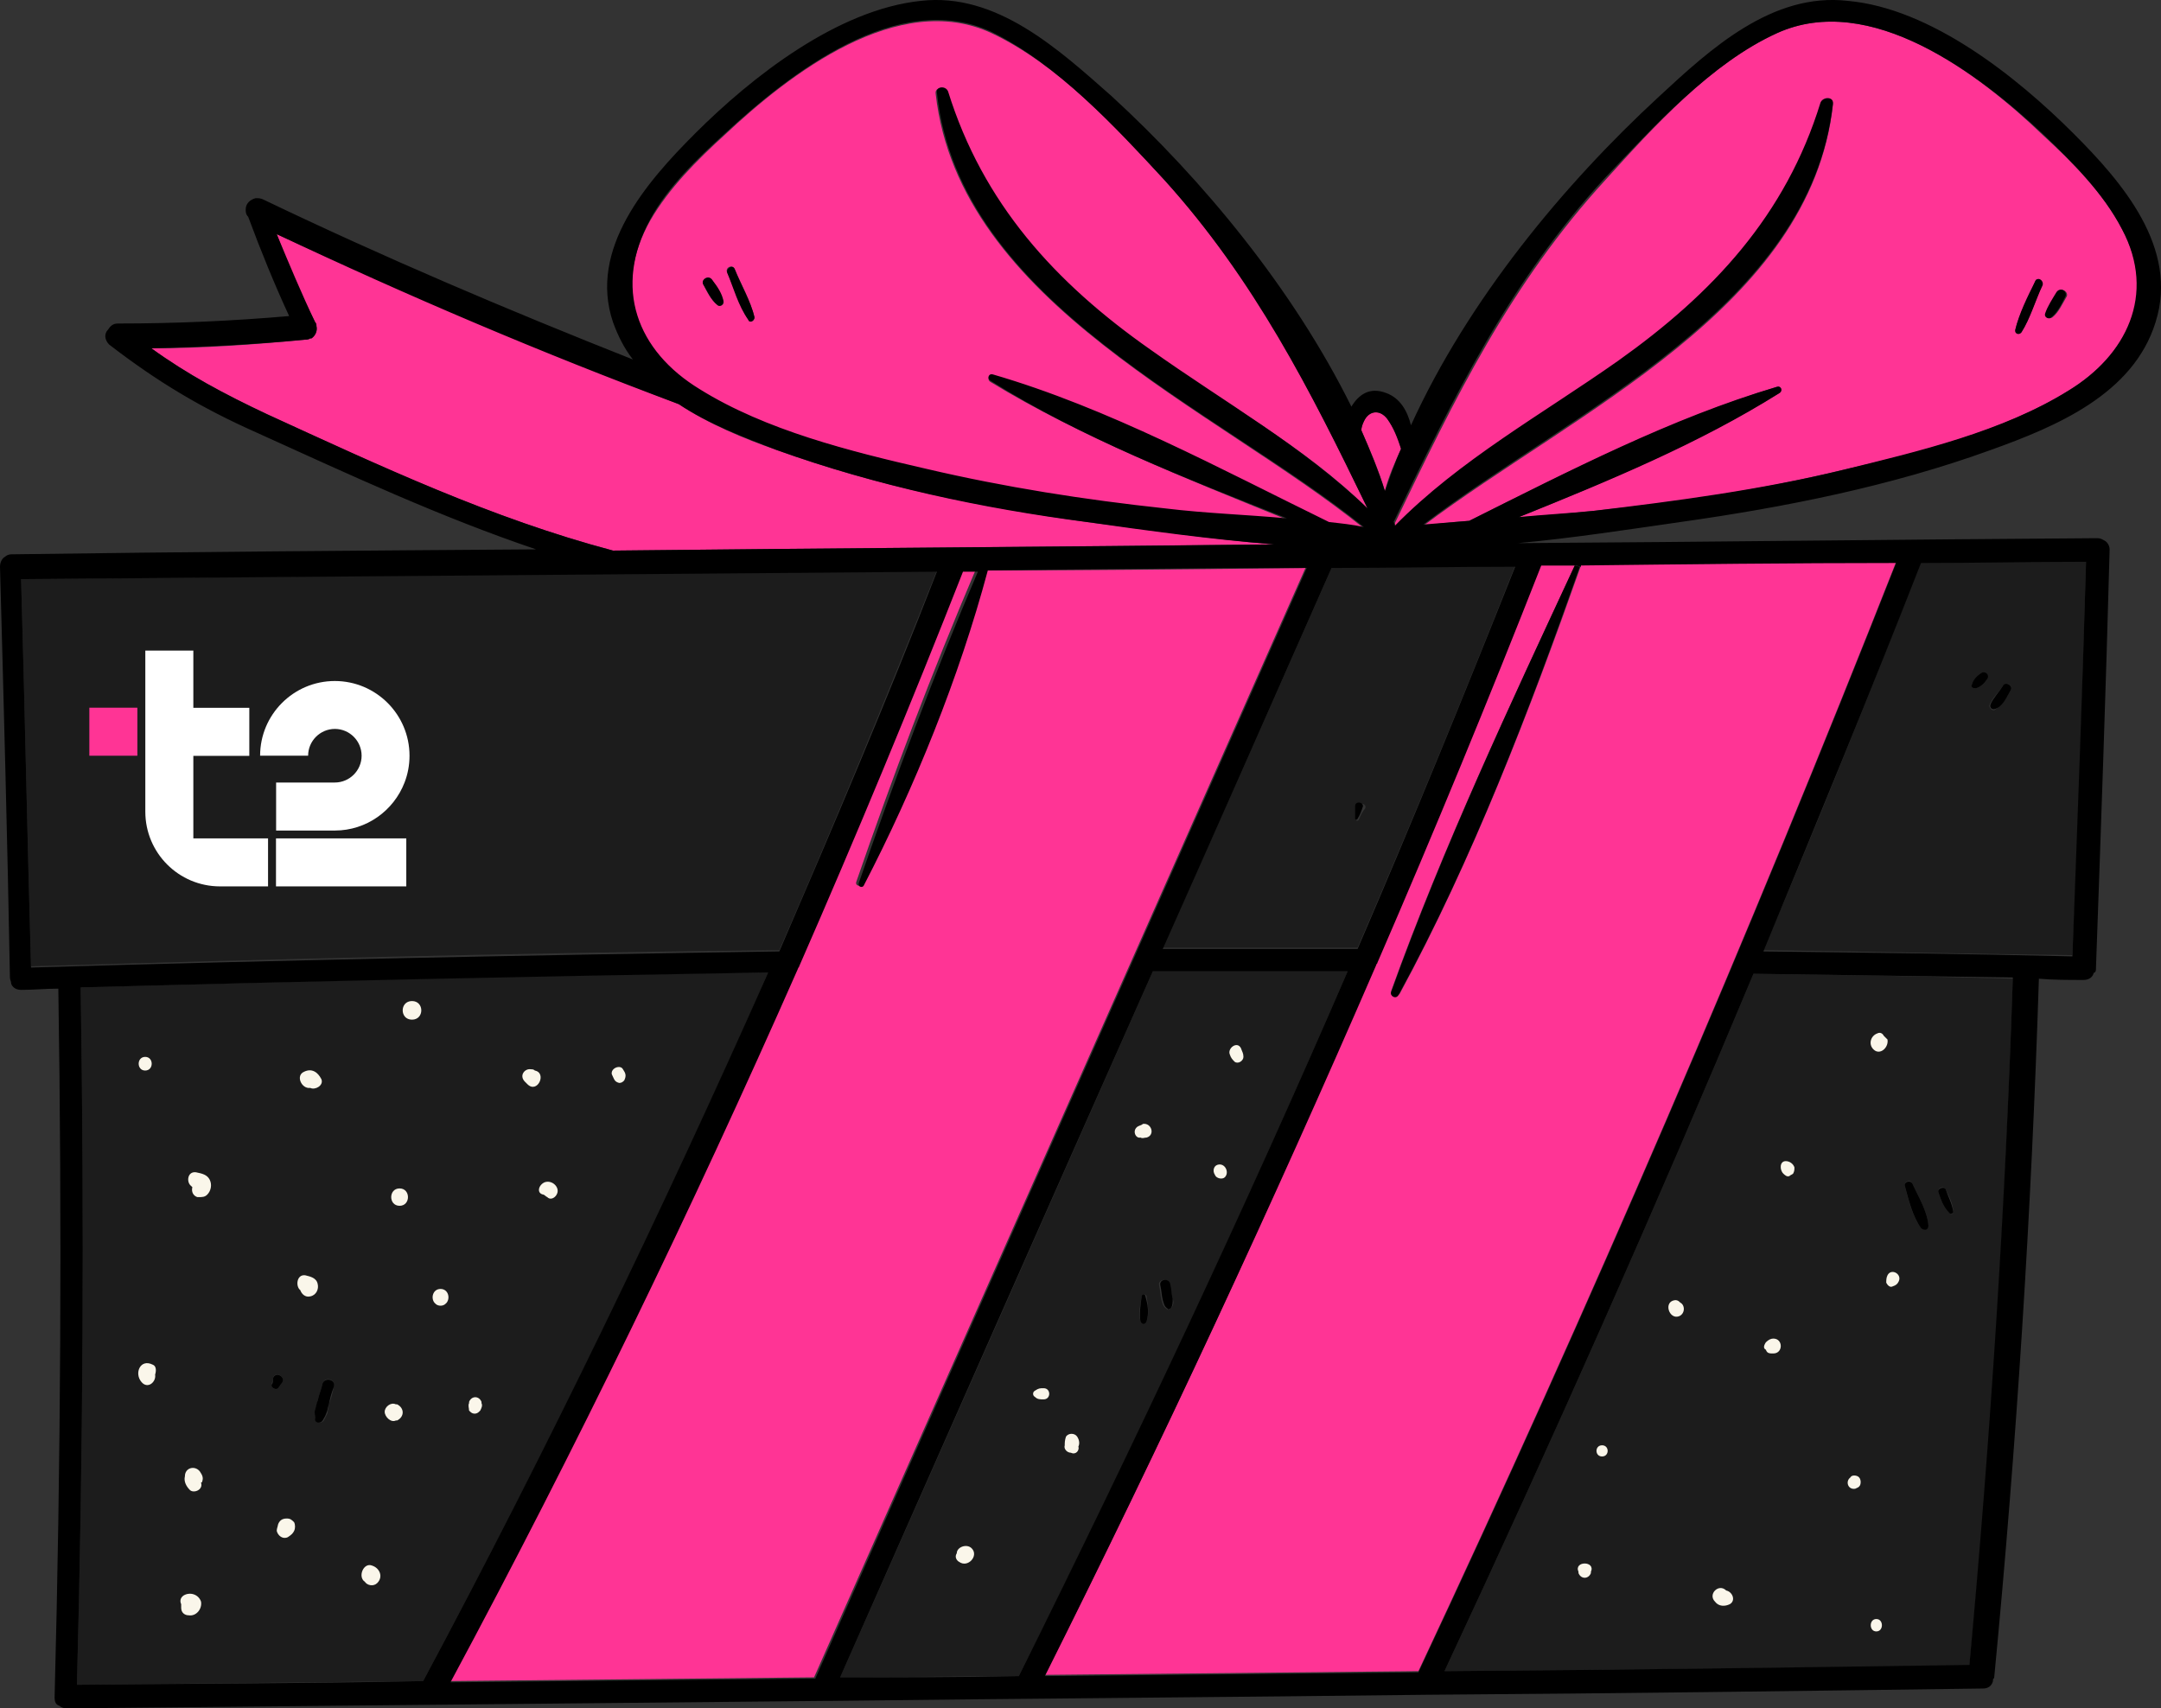 <?xml version="1.0" encoding="UTF-8"?> <svg xmlns="http://www.w3.org/2000/svg" id="_Слой_2" data-name="Слой 2" viewBox="0 0 174.14 137.67"><rect x="0" y="0" width="174.14" height="137.67" fill="#333333" stroke="none"/><defs><style> .cls-1, .cls-2, .cls-3, .cls-4, .cls-5 { stroke-width: 0px; } .cls-2 { fill: #1c1c1c; } .cls-3 { fill: #fff; } .cls-4 { fill: #faf6ea; } .cls-5 { fill: #ff3495; } </style></defs><g id="_Слой_2-2" data-name=" Слой 2"><path class="cls-1" d="M67.8,9.57c.2.4.4.8.6,1.2.1.2.2.5.2.7,0,.1,0,.2-.1.4,0,.1-.1.2-.1.3-.1.1-.3.1-.4,0l-.1-.1c0-.1-.1-.1-.1-.2,0,0,0-.1-.1-.1v-.1h0c-.1-.1-.1-.2-.1-.3,0,.1,0-.1,0-.1,0-.1,0-.2-.1-.3-.1-.2-.1-.4-.2-.6-.1-.1-.1-.3-.2-.5s0-.4.1-.5c.3,0,.5.1.6.2h0Z"></path><path class="cls-1" d="M65.1,11.27l.3.3v.1h-.1l-.3-.3v-.2s-.1.1.1.1q-.1,0,0,0h0Z"></path><path class="cls-1" d="M155.9,10.97c-.1.2-.2.3-.2.5-.1.2-.1.4-.2.6,0,.1,0,.2-.1.3,0,0,0,.2,0,.1,0,.1,0,.2-.1.3,0,.1,0,0,0,0v.1q0,.1-.1.2l-.1.1c-.1.1-.3.1-.4,0s-.1-.2-.1-.3v-.4c0-.2.1-.5.1-.7.1-.4.3-.8.6-1.2.1-.1.3-.2.5-.1s.2.3.1.5h0Z"></path><path class="cls-1" d="M158.2,12.37c-.1.1-.2.2-.3.3h-.1v-.1c.1-.1.2-.2.3-.3h.2s0,0-.1.1q.1,0,0,0h0Z"></path><path class="cls-5" d="M112.9,36.17c-.2-.9-.6-1.7-1.1-2.4-.6-.8-1.5-.7-1.9.2-.1.2-.2.5-.2.7.7,1.6,1.4,3.2,1.9,4.9.3-1.2.8-2.3,1.3-3.4h0Z"></path><path class="cls-5" d="M12.2,28.07c2.9,2.1,5.9,3.7,9.3,5.3,9.1,4.2,18.1,8.4,27.9,11,17.8-.2,35.6-.3,53.3-.5-5.1-.4-10.2-1.2-15.1-1.8-8.5-1.2-17-2.9-25-5.8-2.6-.9-5.5-2.1-7.9-3.7h0c-10.9-4.2-21.7-8.8-32.4-13.7.9,2.4,1.9,4.8,3.1,7.1.1.1.1.2.1.3.1.4-.1.8-.4,1h-.1c-.1.1-.2.1-.4.1-4.1.4-8.3.7-12.4.7h0Z"></path><path class="cls-5" d="M164.9,25.27c.1-.6.6-1.2.9-1.7.3-.5,1,0,.7.4-.3.5-.6,1.2-1.1,1.6-.3.2-.6,0-.5-.3ZM162.9,26.77c-.2.2-.5.1-.5-.2.3-1.3,1.1-2.6,1.6-3.9.1-.4.7,0,.6.3-.6,1.2-1,2.7-1.7,3.8h0ZM147.7,8.47c-1.8,16.3-20.8,24.7-33,33.9,1.2-.2,2.5-.3,3.7-.4,8-4,16.3-8.2,24.8-10.8.3-.1.5.3.2.5-6.5,4-13.8,7.1-21,10,2-.1,4-.3,6-.5,6.8-.7,13.5-1.7,20.1-3.3,6.1-1.4,12.9-3.1,18.2-6.4,4.7-2.9,7.2-7.7,4.3-13-1.5-2.9-4-5.4-6.4-7.6-5.1-4.9-13.9-11.6-21.4-8.2-5.3,2.4-10,7.6-13.8,11.8-7.7,8.4-12.2,17.7-17,27.7,0,.1,0,.2.1.3,5.3-5.3,12-9,18-13.3,7.6-5.4,13.4-11.8,16.3-20.8.1-.6,1-.5.9.1h0Z"></path><path class="cls-5" d="M60.3,25.77c-.7-1.1-1.1-2.5-1.7-3.8-.2-.4.4-.7.6-.3.5,1.2,1.3,2.6,1.6,3.9,0,.3-.4.5-.5.2h0ZM57.4,22.57c.3.5.7,1.1.9,1.7.1.3-.3.5-.5.3-.5-.4-.8-1-1.1-1.6-.3-.4.4-.8.7-.4ZM79.9,2.67c-7.5-3.5-16.3,3.3-21.5,8.2-2.2,2-4.5,4.3-6,6.9-3.1,5.5-1.1,10.5,4,13.7,5.3,3.3,12.2,4.9,18.2,6.4,6.3,1.5,12.8,2.5,19.3,3.2,3.2.3,6.5.5,9.8.8-8.1-3.3-16.5-6.6-23.9-11.1-.3-.2-.1-.6.2-.5,9.3,2.8,18.4,7.6,27.1,11.9.9.1,1.9.2,2.8.4-12-9.7-32.6-18.1-34.5-35-.1-.6.8-.6.9-.1,2.8,9.1,8.7,15.4,16.2,20.8,6,4.1,12.5,7.6,17.7,12.7-4.6-9.5-9-18.4-16.4-26.5-3.9-4.3-8.6-9.3-13.9-11.8h0Z"></path><path class="cls-5" d="M77.5,45.97c-4.2,10.7-8.6,21.3-13.2,31.8,0,.1-.1.1-.1.2-8.6,19.5-17.9,38.7-28,57.5,9.8-.1,19.6-.2,29.4-.3,13.2-29.8,26.4-59.6,39.6-89.4-8.6.1-17.1.2-25.7.2-2.3,8.6-5.9,17.5-10.1,25.3-.1.2-.5.1-.4-.2,2.9-8.4,6.1-16.9,9.6-25.1-.3,0-.7,0-1.1,0h0Z"></path><path class="cls-5" d="M112.1,79.87c4.2-11.7,9.6-23.1,14.8-34.3h-2.8c-4.2,10.7-8.6,21.4-13.2,32q0,.1-.1.2c-8.3,19.3-17.1,38.4-26.6,57.2,10-.1,20.1-.2,30.1-.3,13.8-29.4,26.6-59.2,38.5-89.4-8.5.1-17,.2-25.4.2v.1c-4.1,11.6-8.7,23.6-14.6,34.5-.3.4-.8.2-.7-.2Z"></path><path class="cls-2" d="M1.7,46.67c.3,10.4.5,20.8.8,31.2,20.1-.6,40.2-1.1,60.3-1.3,4.4-10.1,8.6-20.3,12.7-30.6-24.6.2-49.2.5-73.8.7h0Z"></path><path class="cls-2" d="M160.1,54.77c-.2.3-.5.6-.9.7-.2,0-.3-.1-.3-.3.1-.4.4-.7.7-.9s.8.2.5.5ZM161.4,55.27c.3-.4.9,0,.6.4-.3.5-.7,1.1-1.2,1.5-.2.2-.5-.1-.5-.3.2-.6.8-1.1,1.1-1.6h0ZM142.1,76.57c8.3.1,16.6.3,24.9.4.5-10.5.8-21.1,1.1-31.8-4.4,0-8.9.1-13.3.1-4.1,10.5-8.3,21-12.7,31.3h0Z"></path><rect class="cls-5" x="7.2" y="57.03" width="3.87" height="3.87"></rect><path class="cls-3" d="M22.24,67.56h10.5v3.87h-10.5v-3.87h0ZM26.98,58.74c1.19,0,2.16.97,2.16,2.16s-.97,2.16-2.16,2.16h-4.73v3.87h4.73c2.56,0,4.75-1.61,5.62-3.87.26-.67.4-1.4.4-2.16,0-3.32-2.7-6.02-6.02-6.02s-6.02,2.7-6.02,6.02h3.87c0-1.19.97-2.16,2.16-2.16h0Z"></path><path class="cls-3" d="M15.58,67.56h6.02v3.87h-3.87c-3.33,0-6.02-2.7-6.02-6.02v-12.98h3.87v4.61h4.51v3.87h-4.51v6.67h0Z"></path><path class="cls-2" d="M109.5,66.07c-.1.1-.2.1-.2,0-.1-.3,0-.7.1-1,.1-.5.8-.3.6.1-.2.2-.4.6-.5.9ZM107.3,45.77c-4.5,10.2-9,20.4-13.6,30.6h15.7c4.4-10.2,8.6-20.4,12.7-30.8-4.9.1-9.9.1-14.8.2h0Z"></path><path class="cls-2" d="M156.2,96.07c-.1-.3.4-.6.6-.2.3.6.6,1.2.6,1.8,0,.2-.2.2-.3.1-.5-.5-.7-1.1-.9-1.7ZM154.1,95.37c.5,1.1,1.2,2.2,1.3,3.4,0,.3-.4.4-.6.2-.7-1-1-2.2-1.3-3.4-.1-.3.4-.6.6-.2ZM141.3,78.47c-7.9,18.9-16.2,37.6-24.9,56.2,14.1-.1,28.2-.3,42.3-.4,1.8-18.4,2.9-36.9,3.5-55.4-6.9-.2-13.9-.3-20.9-.4h0Z"></path><path class="cls-2" d="M92.4,106.47c-.1.3-.4.3-.5,0-.2-.7,0-1.3.1-2,0-.2.4-.2.4,0,.1.7.2,1.4,0,2h0ZM94.5,104.67c.1.3.1.5-.2.8-.1.1-.2.1-.3,0-.3-.2-.3-.4-.4-.7-.1-.4-.1-.8-.2-1.2-.1-.5.8-.6.8-.1.2.4.2.8.3,1.2h0ZM82.1,135.07c9.4-18.7,18.2-37.6,26.5-56.8h-15.7c-8.4,19-16.8,38-25.2,56.9,4.8,0,9.6-.1,14.4-.1h0Z"></path><path class="cls-2" d="M26.4,113.87c-.1.2-.2.4-.3.6-.2.3-.7.2-.7-.2v-.7c.1-.2.1-.4.2-.7.1-.5.3-.9.4-1.4.2-.6,1.1-.3.9.3-.1.5-.2.9-.4,1.4,0,.2-.1.5-.1.7ZM22.4,111.87c-.2.2-.5,0-.5-.3,0-.2.1-.3.1-.5.1-.6,1.1-.2.7.4-.1.1-.2.3-.3.4h0ZM6.2,135.77c9.3-.1,18.6-.2,27.9-.3,10-18.7,19.3-37.7,27.8-57.1-18.5.2-37,.7-55.4,1.2.3,18.8.2,37.5-.3,56.2h0Z"></path><path class="cls-1" d="M21.9,111.57c-.1.2.3.5.5.3.1-.1.2-.3.3-.4.4-.5-.5-1-.7-.4,0,.2,0,.4-.1.5h0Z"></path><path class="cls-1" d="M26,114.47c.1-.2.2-.3.3-.6.1-.2.1-.4.2-.7.1-.5.2-.9.4-1.4.2-.6-.7-.8-.9-.3-.1.5-.3.9-.4,1.4-.1.2-.1.4-.2.7-.1.3,0,.4,0,.7-.1.4.4.5.6.2Z"></path><path class="cls-1" d="M58.3,24.27c-.1-.6-.5-1.2-.9-1.7-.3-.5-1,0-.7.4.3.5.6,1.2,1.1,1.6.2.2.5,0,.5-.3Z"></path><path class="cls-1" d="M60.8,25.57c-.3-1.3-1.1-2.6-1.6-3.9-.2-.4-.7,0-.6.3.5,1.2.9,2.7,1.7,3.8.1.3.5.1.5-.2h0Z"></path><path class="cls-1" d="M92,104.47c-.1.7-.2,1.4-.1,2,.1.3.4.3.5,0,.2-.7.1-1.3-.1-2,0-.2-.3-.2-.3,0h0Z"></path><path class="cls-1" d="M94.3,105.47c.2-.2.2-.5.2-.8-.1-.4-.1-.8-.2-1.2-.1-.5-.9-.4-.8.1.1.4.1.8.2,1.2.1.3.1.5.4.7,0,.1.1,0,.2,0h0Z"></path><path class="cls-1" d="M109.2,65.97c0,.1.2.1.2,0,.2-.3.3-.6.4-.9.2-.4-.6-.6-.6-.1v1Z"></path><path class="cls-1" d="M126.9,45.57c-5.2,11.2-10.6,22.7-14.8,34.4-.1.3.4.6.6.2,5.9-10.8,10.5-22.8,14.6-34.5l-.4-.1Z"></path><path class="cls-1" d="M154.8,98.97c.2.2.6.2.6-.2-.1-1.2-.8-2.3-1.3-3.4-.2-.3-.7-.1-.6.2.3,1.1.6,2.4,1.3,3.4Z"></path><path class="cls-1" d="M157.1,97.77c.1.1.3,0,.3-.1-.1-.7-.4-1.2-.6-1.8-.1-.3-.7-.1-.6.2.2.6.4,1.2.9,1.7Z"></path><path class="cls-1" d="M159.2,55.47c.4-.1.7-.4.9-.7.3-.3-.1-.8-.5-.5-.3.2-.6.5-.7.9-.1.2.1.3.3.3Z"></path><path class="cls-1" d="M162,55.67c.3-.4-.4-.8-.6-.4-.3.5-.8,1-1,1.5-.1.3.2.5.5.3.5-.2.8-.9,1.1-1.4h0Z"></path><path class="cls-1" d="M162.4,26.57c-.1.3.3.5.5.2.7-1.1,1.1-2.5,1.7-3.8.1-.4-.4-.7-.6-.3-.6,1.2-1.3,2.6-1.6,3.9h0Z"></path><path class="cls-1" d="M165.7,23.57c-.3.5-.7,1.1-.9,1.7-.1.3.3.5.5.3.5-.4.8-1,1.1-1.6.3-.5-.4-.9-.7-.4Z"></path><path class="cls-1" d="M6.2,135.77c.5-18.7.6-37.4.3-56.2,18.5-.5,37-.9,55.4-1.2-8.6,19.4-17.8,38.4-27.8,57.1-9.3.2-18.6.2-27.9.3h0ZM1.7,46.67c24.6-.2,49.2-.4,73.8-.6-4,10.3-8.3,20.4-12.7,30.6-20.1.3-40.2.7-60.3,1.3-.3-10.5-.5-20.9-.8-31.3ZM167,77.07c-8.3-.2-16.6-.3-24.9-.4,4.3-10.4,8.6-20.8,12.7-31.3,4.4,0,8.9-.1,13.3-.1-.3,10.6-.7,21.2-1.1,31.8h0ZM92.9,78.27h15.7c-8.3,19.2-17.2,38.1-26.5,56.8-4.8.1-9.6.1-14.4.1,8.4-19,16.8-38,25.2-56.9h0ZM79.6,45.97c8.6-.1,17.1-.2,25.7-.2-13.2,29.8-26.4,59.6-39.6,89.5-9.8.1-19.6.2-29.4.3,10.1-18.8,19.4-38,28-57.5,0-.1.1-.1.1-.2,4.6-10.5,9-21.1,13.2-31.8h1.2c-3.5,8.2-6.7,16.7-9.6,25.1-.1.3.3.4.4.2,4.1-7.9,7.7-16.8,10-25.4h0ZM102.7,43.87c-17.8.2-35.6.3-53.3.5-9.8-2.6-18.7-6.8-27.9-11-3.4-1.6-6.4-3.2-9.3-5.3,4.1-.1,8.3-.3,12.4-.7.1,0,.2,0,.4-.1h.1c.3-.2.5-.6.4-1,0-.1,0-.2-.1-.3-1.1-2.3-2.1-4.7-3.1-7.1,10.6,5,21.4,9.6,32.4,13.7h0c2.4,1.6,5.3,2.7,7.9,3.7,8.1,2.9,16.5,4.7,25,5.8,4.9.7,10,1.4,15.1,1.8h0ZM93.8,14.47c7.3,8.1,11.8,17,16.4,26.5-5.2-5-11.6-8.6-17.5-12.8-7.7-5.4-13.5-11.8-16.3-20.8-.2-.5-1-.4-.9.1,1.8,17,22.5,25.4,34.4,35-.9-.2-1.9-.3-2.8-.4-8.8-4.3-17.8-9.2-27.1-11.9-.3-.1-.5.3-.2.5,7.3,4.6,15.8,7.9,23.9,11.1-3.3-.3-6.5-.4-9.8-.8-6.5-.7-12.9-1.7-19.3-3.2-6.1-1.4-12.9-3.1-18.2-6.4-5.1-3.1-7-8.2-4-13.7,1.4-2.6,3.8-4.9,6-6.9,5.3-4.9,14-11.7,21.5-8.2,5.3,2.6,10,7.7,13.9,11.9h0ZM111.8,33.77c.5.7.8,1.5,1.1,2.4-.5,1.1-.9,2.3-1.3,3.4-.5-1.6-1.2-3.3-1.9-4.9,0-.2.1-.5.2-.7.4-.9,1.3-1,1.9-.2h0ZM107.3,45.77c4.9,0,9.9-.1,14.8-.1-4.1,10.3-8.3,20.6-12.7,30.8h-15.7c4.6-10.3,9.1-20.5,13.6-30.7h0ZM116.4,134.67c8.7-18.6,17-37.3,24.9-56.2,7,.1,14,.2,20.9.3-.6,18.5-1.8,37-3.5,55.4-14,.2-28.2.4-42.3.5h0ZM152.8,45.37c-11.9,30.2-24.7,60-38.5,89.4-10,.1-20.1.2-30.1.3,9.4-18.8,18.3-37.9,26.7-57.3,0-.1.1-.1.1-.2,4.6-10.6,9-21.3,13.2-32h2.8l.4.1v-.1c8.4-.1,16.9-.2,25.4-.2h0ZM133.7,7.77c-7.7,7.1-15.4,16.4-20,26.5-.3-1.2-.9-2.2-2-2.6-1.3-.5-2.2.1-2.8,1.1-4.7-9.5-12-18.3-19.3-25-4.3-3.8-9.3-8.4-15.4-7.7-6.7.7-13.6,6.1-18.2,10.7-3.9,3.9-8.6,9.3-6.6,15.2.4,1.1.9,2.1,1.6,3-10.1-4-20-8.2-29.8-12.9-.2-.1-.4-.1-.6-.1-.4.1-.8.4-.8.9,0,.2,0,.4.2.6,1,2.7,2.1,5.4,3.3,8-4.6.4-9.2.6-13.8.6-.4,0-.6.2-.8.5-.3.3-.3.8.1,1.2,3.9,3,7.4,5.1,11.9,7.1,7.5,3.4,14.8,6.8,22.5,9.4-14.1.1-28.2.2-42.3.4-.2,0-.4.1-.5.2-.2.1-.4.4-.4.8.3,11,.6,22.1.8,33.1,0,.2.1.3.1.5.1.3.4.5.8.5,1,0,2-.1,3-.1.3,19,.2,38.1-.3,57.1,0,.4.1.6.4.7.1.1.3.2.6.2,20.3-.2,40.6-.4,61-.6h.4c16.2-.2,32.4-.3,48.5-.5h.1c14.8-.1,29.6-.3,44.4-.5.4,0,.7-.2.8-.6h0v-.1c0-.1.1-.1.1-.2,1.8-18.7,3-37.5,3.6-56.3,1.1.1,2.4.1,3.6.1.4,0,.7-.2.8-.5,0,0,0-.1.1-.1h0c.1-.1.1-.2.1-.4.4-11.2.8-22.4,1.1-33.7,0-.3-.2-.6-.4-.7-.2-.1-.3-.2-.6-.2-15.6.1-31.1.3-46.7.4,4.4-.4,8.9-1.1,13.1-1.7,8.5-1.2,17-2.9,25-5.8,5.3-1.9,11.5-4.5,13.3-10.3,1.9-6-2.7-11.3-6.6-15.2-4.6-4.6-11.5-10.1-18.2-10.7-6.1-.7-11.1,3.9-15.2,7.7h0ZM114.7,42.27c12.1-9.2,31.2-17.6,33-33.9.1-.6-.8-.6-1-.1-2.8,9.1-8.7,15.4-16.3,20.8-6.1,4.3-12.8,8-18,13.3,0-.1,0-.2-.1-.3,4.8-10,9.3-19.3,17-27.7,3.9-4.1,8.6-9.3,13.9-11.7,7.5-3.4,16.3,3.3,21.5,8.2,2.3,2.2,4.8,4.7,6.3,7.6,2.8,5.3.3,10.2-4.3,13-5.3,3.3-12.1,4.9-18.2,6.4-6.6,1.6-13.4,2.5-20.1,3.3-2,.2-4,.3-6,.5,7.2-2.9,14.5-5.9,21-10,.3-.2.1-.6-.2-.5-8.5,2.5-16.8,6.8-24.8,10.8-1.2.1-2.4.2-3.7.3h0Z"></path><path class="cls-4" d="M151.3,83.27c.2-.1.4,0,.5.2.1.1.2.2.3.3.1.6-.5,1.2-1,.9-.6-.4-.4-1.2.2-1.4Z"></path><path class="cls-4" d="M143.9,93.57c.3,0,.6.2.7.5,0,.2,0,.3-.1.5-.1.1-.2.1-.3.2-.2.1-.4-.1-.5-.2-.3-.3-.3-1,.2-1h0Z"></path><path class="cls-4" d="M152.1,102.77c.3-.6,1.2-.1.9.5-.1.2-.2.3-.5.4-.2.1-.4-.1-.5-.3,0-.2,0-.4.1-.6h0Z"></path><path class="cls-4" d="M142.3,108.17c.2-.2.4-.3.6-.3.8,0,.8,1.2,0,1.2-.3,0-.5,0-.6-.3-.2-.1-.2-.3,0-.6Z"></path><path class="cls-4" d="M149.1,119.07c.1-.2.4-.2.6-.1s.3.4.2.7c-.1.2-.2.2-.4.3-.6.1-.8-.6-.4-.9h0Z"></path><path class="cls-4" d="M128.2,126.67v.1c-.2.5-.8.5-1,0v-.1c-.4-.9,1.4-.9,1,0h0Z"></path><path class="cls-4" d="M129.1,116.47c.6,0,.6.9,0,.9s-.6-.9,0-.9Z"></path><path class="cls-4" d="M139.1,128.17s0,.1,0,0c.5.1.8.8.3,1.1-.4.2-.9.2-1.2-.2-.6-.6.3-1.5.9-.9h0Z"></path><path class="cls-4" d="M135,104.77c.2,0,.3.1.4.2.4.2.4.9-.1,1.1-.8.3-1.3-1.2-.3-1.3h0Z"></path><path class="cls-4" d="M100,84.47c.1.3.2.4.2.7s-.4.6-.7.4c-.2-.2-.3-.3-.4-.6-.2-.5.6-1.1.9-.5Z"></path><path class="cls-4" d="M91.7,90.77c.2-.1.3-.1.4-.2.7-.1,1,.9.3,1.1-.2,0-.3.1-.5,0-.4.1-.7-.6-.2-.9h0Z"></path><path class="cls-4" d="M98.1,93.87c.6-.2,1,.6.6,1-.2.2-.7.1-.8-.2-.2-.3-.1-.7.2-.8h0Z"></path><path class="cls-4" d="M83.4,112.07c.3-.2.4-.2.7-.2.6,0,.6.9,0,.9-.3,0-.5,0-.7-.2-.2-.1-.2-.4,0-.5h0Z"></path><path class="cls-4" d="M85.8,116.47c0-.2,0-.4.1-.7.2-.3.7-.3.9,0,.2.3.2.6.1.8.1.3-.2.7-.6.5-.3,0-.6-.3-.5-.6Z"></path><path class="cls-4" d="M77.1,125.17h0c0-.5.8-.8,1.2-.4.6.6-.3,1.6-1,1.1-.2-.1-.4-.4-.2-.7h0Z"></path><path class="cls-4" d="M50.2,86.17c.2.3.3.5.1.9-.1.1-.2.2-.4.2-.4-.1-.4-.3-.6-.7-.1-.5.7-.8.9-.4Z"></path><path class="cls-4" d="M42.8,86.17c.1,0,.2,0,.3.1,1,.2.2,1.9-.6,1.1-.1-.1-.2-.2-.2-.2-.5-.5,0-1.1.5-1h0Z"></path><path class="cls-4" d="M43.9,95.27c.6-.2,1.2.4,1,.9-.1.3-.5.6-.8.3-.2-.1-.1-.1-.3-.2-.6-.1-.4-.8.1-1h0Z"></path><path class="cls-4" d="M31.9,113.17h.1c.6.3.6,1,0,1.3h-.1c-.4.2-.9-.3-.9-.7s.5-.8.9-.6Z"></path><path class="cls-4" d="M37.8,113.07v-.1c.2-.5.8-.5,1,0v.1c.1.2,0,.4-.1.6l-.1.1c-.2.2-.5.2-.7,0l-.1-.1c0-.2-.1-.4,0-.6h0Z"></path><path class="cls-4" d="M32.2,95.77c.9,0,.9,1.4,0,1.4s-.9-1.4,0-1.4Z"></path><path class="cls-4" d="M35.5,103.87c.6,0,.8.7.5,1.1l-.1.1c-.2.2-.6.2-.8,0l-.1-.1c-.3-.4-.1-1.1.5-1.1Z"></path><path class="cls-4" d="M22.4,122.87c.1-.3.3-.5.7-.5.3,0,.4.1.6.3.1.2.1.5,0,.7s-.2.3-.5.5c-.4.2-.8-.1-.9-.5,0-.2.1-.4.1-.5h0Z"></path><path class="cls-4" d="M30,126.17c.6.2.9.9.4,1.4-.3.3-.8.2-1-.1-.6-.4-.1-1.6.6-1.3h0Z"></path><path class="cls-4" d="M14.8,128.57c.5-.3,1.2-.1,1.4.5.1.6-.4,1.2-1,1.1-.3,0-.6-.2-.6-.6v-.3c-.1-.2-.1-.5.2-.7h0Z"></path><path class="cls-4" d="M12.3,109.97c.3.1.3.5.2.8.1.6-.6,1.2-1.1.6-.6-.7-.1-1.9.9-1.4h0Z"></path><path class="cls-4" d="M24.6,102.77c.4.1.9.2,1,.7.1.4-.1.9-.6,1-.4.1-.7-.2-.8-.5-.4-.3-.3-1.3.4-1.2Z"></path><path class="cls-4" d="M16.1,118.57c.2.3.3.5.2.8,0,0,0,.1-.1.1h0c.2.6-.6.9-.9.6-.3-.3-.5-.7-.4-1.1,0-.7.8-.9,1.2-.4h0Z"></path><path class="cls-4" d="M15.8,94.47c.5.1.9.2,1.1.6.2.4.1.9-.2,1.2-.2.2-.4.2-.7.2h-.1c-.3-.1-.5-.4-.4-.8h0l-.1-.1c-.4-.3-.3-1.2.4-1.1h0Z"></path><path class="cls-4" d="M24.5,86.37c.6-.3,1.1,0,1.4.6.2.5-.5.9-.9.7-.7.1-1.2-1-.5-1.3h0Z"></path><path class="cls-4" d="M11.7,85.17c.7,0,.7,1.1,0,1.1s-.7-1.1,0-1.1Z"></path><path class="cls-4" d="M33.2,80.67c1,0,1,1.5,0,1.5s-1-1.5,0-1.5Z"></path><path class="cls-4" d="M151.2,130.47c.6,0,.6,1,0,1s-.6-1,0-1Z"></path></g></svg> 